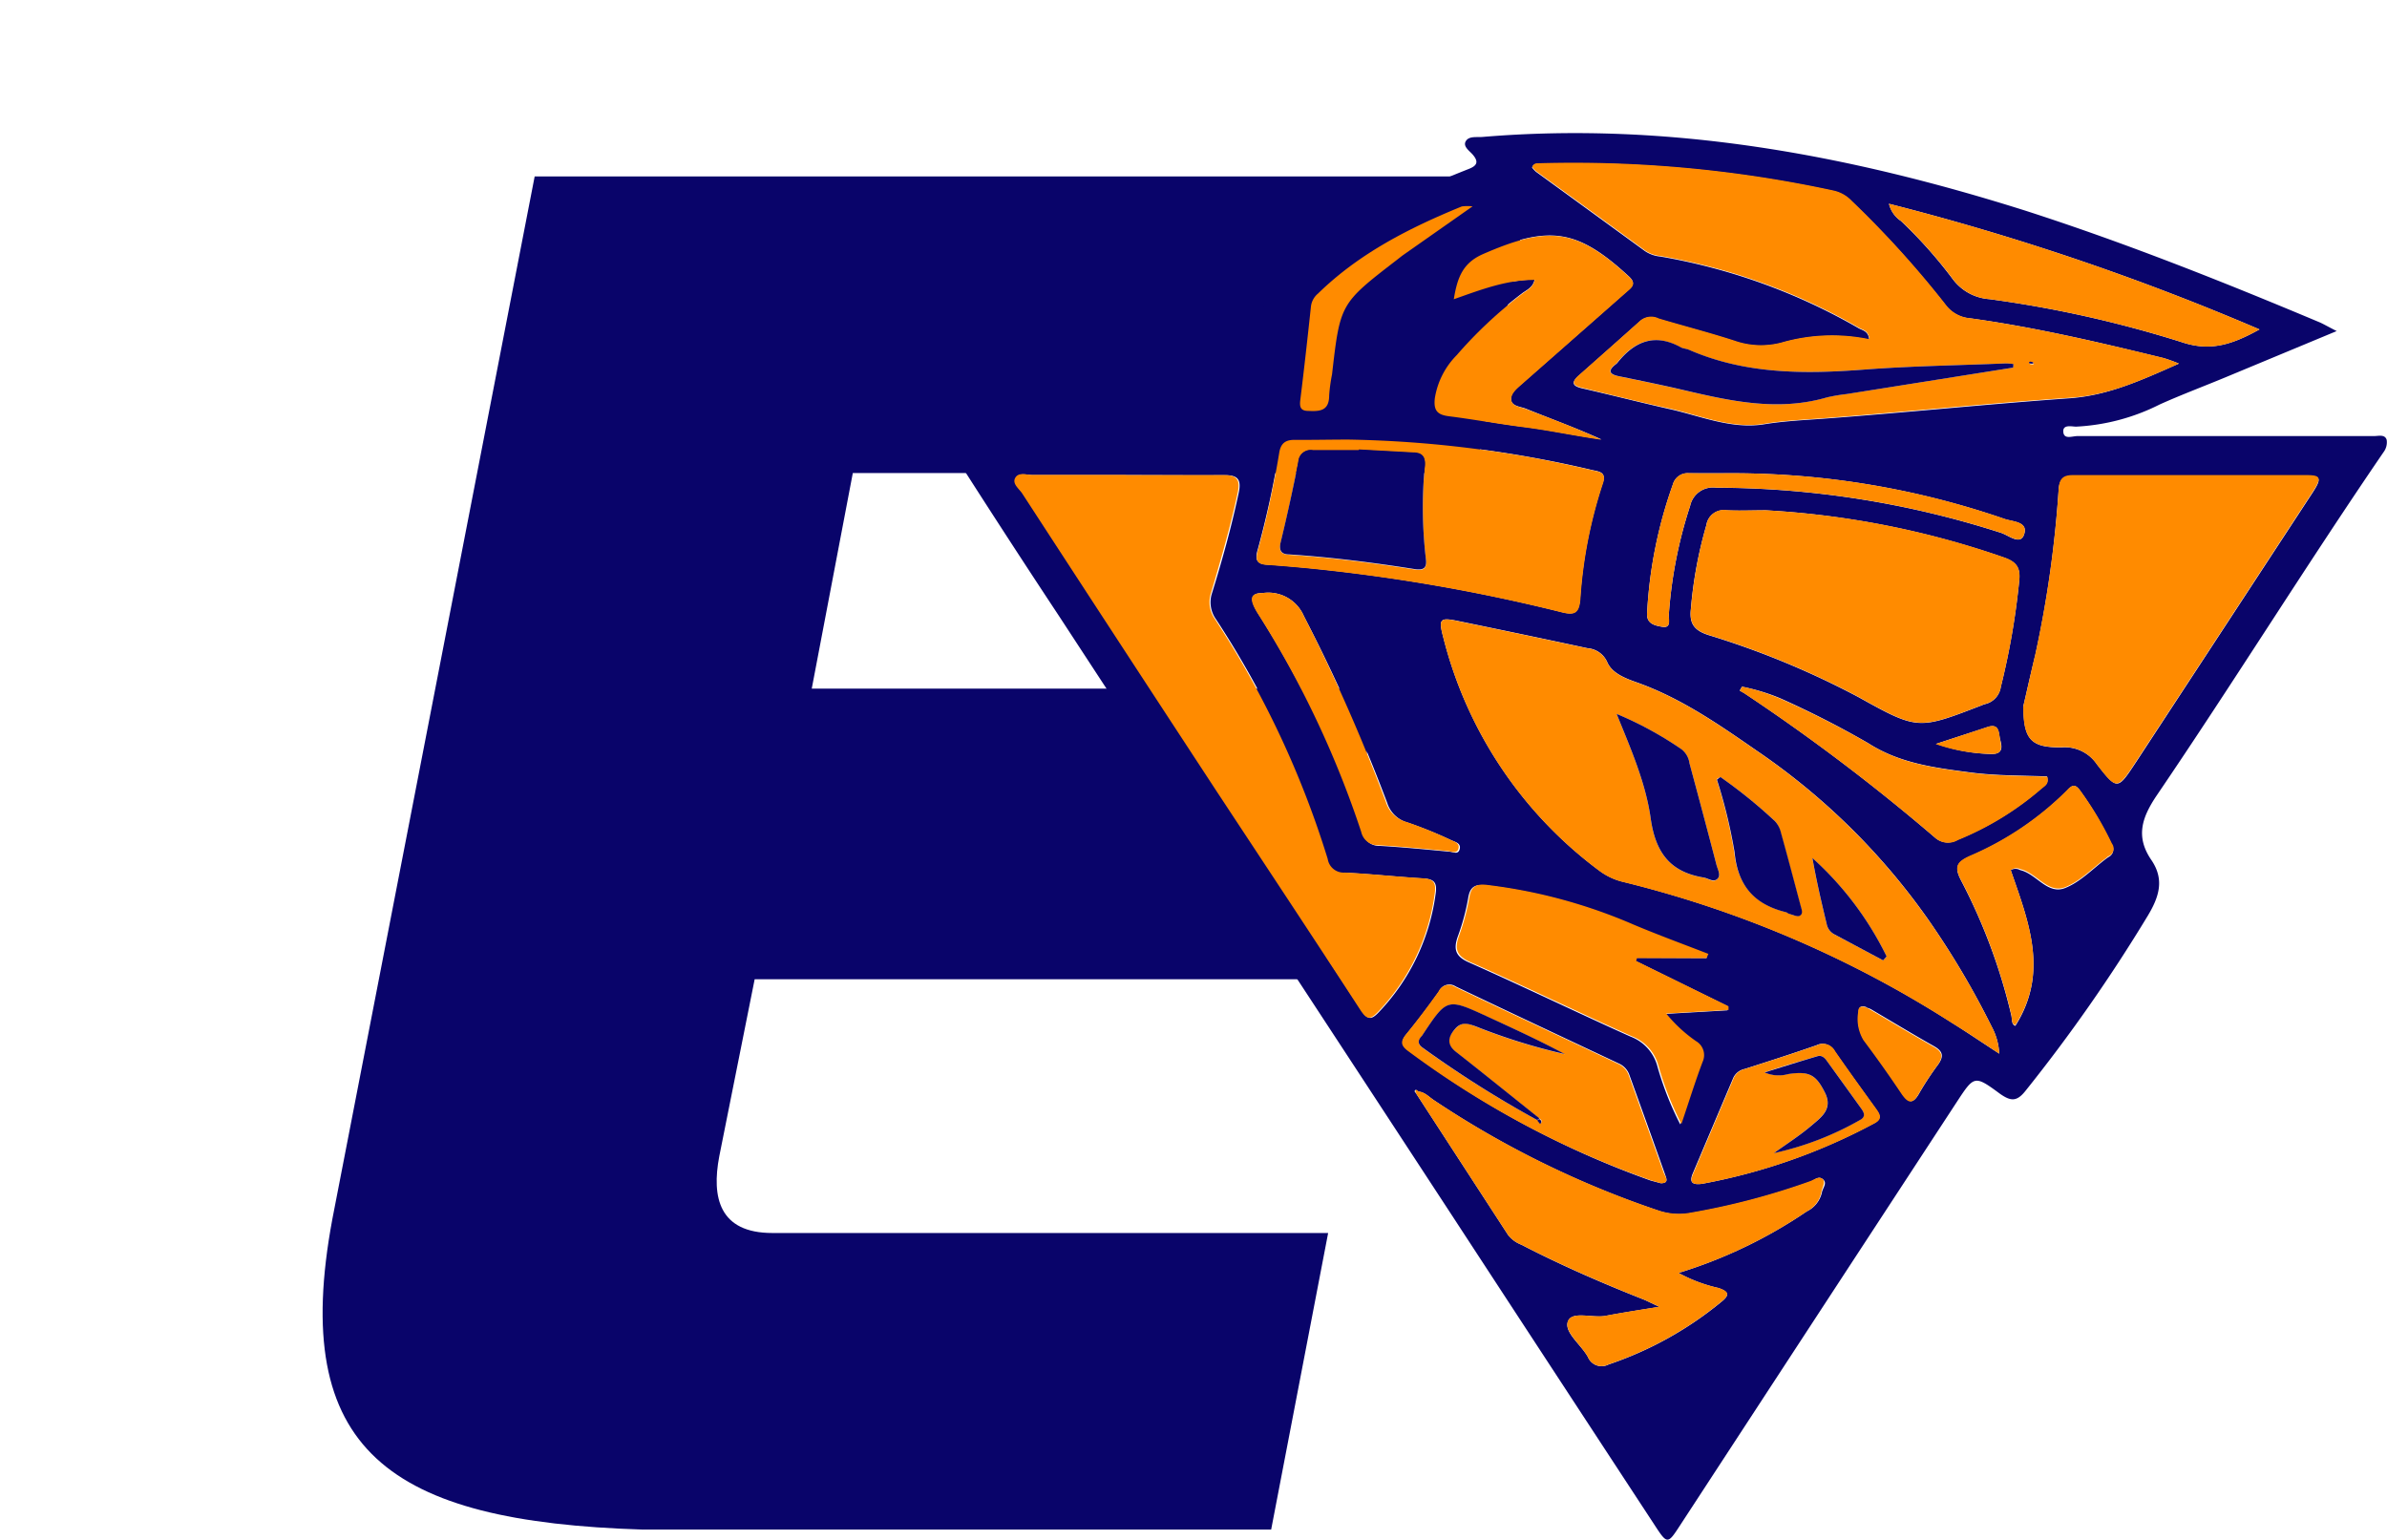 <svg xmlns="http://www.w3.org/2000/svg" viewBox="0 0 232.51 150"><defs><style>.cls-1{fill:#09046a;}.cls-2{fill:#ff8b00;}</style></defs><g id="Livello_4" data-name="Livello 4"><path class="cls-1" d="M70.06,112.65c-.76,4,0,7.46,5.17,7.46h54.14L123.82,149H62.6c-24.68-.77-34.43-7.65-30.23-30.23L52.08,17.19h97.18l-5.54,28.89H83.07l-4,21h55.29l-5.55,28.31H73.51Z"/><path class="cls-1" d="M227.61,32.25l-10.87,4.52c-2.12.88-4.28,1.69-6.37,2.63a20.28,20.28,0,0,1-8.14,2.16c-.42,0-1.32-.25-1.25.52s.89.39,1.39.4c5.4,0,10.79,0,16.19,0h12.67c.45,0,1.09-.2,1.25.38a1.6,1.6,0,0,1-.31,1.19c-7.52,11-14.58,22.38-22.08,33.42-1.48,2.19-2.08,4.05-.53,6.31,1.29,1.9.76,3.58-.36,5.44a158.59,158.59,0,0,1-11.91,17.05c-.85,1.07-1.44,1-2.46.29-2.51-1.85-2.53-1.8-4.24.81q-13.51,20.65-27,41.31c-1.14,1.75-1.2,1.75-2.4-.09q-9.93-15.15-19.84-30.32-7.71-11.79-15.44-23.58Q114.5,77.37,103.15,60,98,52.21,93,44.37c-.3-.47-.94-.95-.64-1.54s1.06-.33,1.61-.33c8.5,0,17-.06,25.5,0,1.72,0,2.36-.56,2.5-2.21.32-3.67.83-7.33,1.14-11a3.82,3.82,0,0,1,1.52-2.83c4.22-3.45,9.06-5.85,14-8.13,1.45-.67,2.94-1.28,4.43-1.87.8-.31,1-.68.41-1.38-.33-.39-1-.81-.69-1.33s1.06-.36,1.62-.41c18.16-1.52,35.66,1.74,52.88,7.18C207,23.65,216.5,27.43,226,31.42,226.39,31.6,226.8,31.84,227.61,32.25ZM138.1,106.33c-.07-.06-.16-.18-.19-.17-.21.12-.08.22,0,.31l9,13.85a3,3,0,0,0,1.28.93c3.86,2,7.81,3.72,11.84,5.31.4.16.77.36,1.6.74-2.07.34-3.65.58-5.21.88-1.28.25-3.28-.52-3.69.54s1.29,2.27,1.95,3.48a1.44,1.44,0,0,0,2,.72,34.7,34.7,0,0,0,11-6.11c.86-.68.67-1-.28-1.34A14.89,14.89,0,0,1,163.5,124,46.43,46.43,0,0,0,176,118a2.7,2.7,0,0,0,1.46-1.81c.06-.44.57-.93.11-1.31s-.81.08-1.2.22a69.54,69.54,0,0,1-11.6,3.06,6.22,6.22,0,0,1-3.15-.2,92.43,92.43,0,0,1-21.94-10.78C139.15,106.82,138.74,106.35,138.1,106.33Zm74.14-70.91a15.14,15.14,0,0,0-1.5-.54c-6.23-1.52-12.47-3-18.83-3.87a3.32,3.32,0,0,1-2.42-1.31,96.1,96.1,0,0,0-9.14-10.09,3.46,3.46,0,0,0-1.77-1,119.92,119.92,0,0,0-28.65-2.66c-.25,0-.55,0-.7.37a3,3,0,0,0,.39.42q5.31,3.86,10.61,7.72a3.19,3.19,0,0,0,1.49.53,58.34,58.34,0,0,1,19.35,7c.38.2.94.28,1,1.1a17.77,17.77,0,0,0-8.58.33,7.79,7.79,0,0,1-4.56-.19c-2.44-.79-4.93-1.43-7.38-2.16a1.63,1.63,0,0,0-1.79.21c-2,1.79-4,3.56-6,5.33-.74.66-.59,1,.34,1.22,2.81.64,5.61,1.36,8.43,2,3.06.67,6.07,2,9.26,1.51,1.94-.32,3.86-.41,5.8-.55,8-.59,16.07-1.43,24.11-2C205.46,38.49,208.66,37,212.24,35.42Zm-17.5,67.22A6.18,6.18,0,0,0,194,100a81.31,81.31,0,0,0-6.25-10.53,65.28,65.28,0,0,0-16.61-16.33c-3.71-2.57-7.44-5.17-11.77-6.69-1.1-.39-2.35-.89-2.81-1.94a2.28,2.28,0,0,0-1.93-1.37q-6.25-1.34-12.52-2.63c-1.87-.39-2-.25-1.52,1.59a40.68,40.68,0,0,0,15.22,22.73,6.29,6.29,0,0,0,2.3,1.07,106.41,106.41,0,0,1,32,13.72C191.58,100.54,193,101.51,194.74,102.64Zm-85-56.36h0c-3,0-6.09,0-9.13,0-.56,0-1.33-.29-1.63.29s.37,1.05.68,1.52q9.45,14.49,18.93,29c4.65,7.1,9.34,14.18,14,21.3.66,1,1,1,1.82.1a20.58,20.58,0,0,0,5.42-11.35c.19-1.21-.14-1.51-1.23-1.57-2.51-.15-5-.43-7.51-.55a1.57,1.57,0,0,1-1.66-1.33,91.76,91.76,0,0,0-11-23.39,2.84,2.84,0,0,1-.36-2.56c1-3.22,1.89-6.45,2.59-9.74.28-1.32-.11-1.73-1.4-1.71C116,46.31,112.86,46.28,109.71,46.28Zm87.36,22.58c0,3.2.75,4,3.79,3.94a3.79,3.79,0,0,1,3.37,1.66c2,2.54,2,2.52,3.82-.24Q216.68,61.1,225.26,48c.9-1.38.82-1.65-.59-1.65-7.59,0-15.17,0-22.76,0-.92,0-1.3.35-1.38,1.31a108.45,108.45,0,0,1-2.28,16.15C197.83,65.51,197.44,67.28,197.07,68.86ZM172,49.71c-1.28,0-2.57.06-3.85,0a1.71,1.71,0,0,0-1.94,1.45,41.5,41.5,0,0,0-1.51,8.18c-.16,1.4.32,2.08,1.73,2.53a82.2,82.2,0,0,1,14.63,6.06c5.77,3.21,5.8,3.16,12,.77a1.82,1.82,0,0,1,.3-.11,2,2,0,0,0,1.53-1.67,72.07,72.07,0,0,0,1.8-10.42c.12-1.25-.34-1.79-1.5-2.19A84.6,84.6,0,0,0,172,49.71Zm-40.69-6.89c-1.71,0-3.42,0-5.13,0-1,0-1.46.29-1.61,1.29a91.66,91.66,0,0,1-2.09,9.54c-.25.92,0,1.29.89,1.35,1.23.08,2.45.19,3.67.3a172.05,172.05,0,0,1,25.09,4.33c1.23.31,1.66.07,1.78-1.24a45.23,45.23,0,0,1,2.19-11.29c.41-1.11-.3-1.16-1-1.31A110.44,110.44,0,0,0,131.32,42.82Zm34.91,50.51.08-.37c-2.43-.94-4.88-1.8-7.26-2.84a51.14,51.14,0,0,0-14.15-3.86c-1.1-.15-1.69,0-1.88,1.23a21.72,21.72,0,0,1-1,3.71c-.47,1.3-.22,2,1.12,2.57,5.26,2.34,10.45,4.85,15.7,7.21a4.26,4.26,0,0,1,2.58,2.78,30.15,30.15,0,0,0,2.26,5.77c.77-2.27,1.36-4.19,2.07-6.06a1.57,1.57,0,0,0-.63-2,14,14,0,0,1-2.92-2.7l6.07-.35V98l-9-4.42.08-.28ZM141.61,29.15c2.67-.94,5.14-1.9,7.87-1.92-.16.78-.76,1-1.2,1.33a42,42,0,0,0-6.41,6,7.66,7.66,0,0,0-2.13,4.21c-.13,1.2.26,1.6,1.39,1.74,2.44.31,4.85.77,7.29,1.07s5,.86,7.56,1.22c-2.43-1.1-4.91-2-7.38-3-.53-.2-1.35-.23-1.41-.87s.53-1.08,1-1.51q5.17-4.53,10.33-9.09c.49-.43.84-.76.15-1.4-5.08-4.68-7.79-5-14.21-2.23C142.47,25.61,142,27.06,141.61,29.15Zm20.16,86.11c.86,0,.51-.55.37-1q-1.69-4.76-3.41-9.5a1.89,1.89,0,0,0-1-1.14c-5.32-2.5-10.64-5-15.94-7.53a1.09,1.09,0,0,0-1.6.45c-1,1.43-2.08,2.84-3.2,4.21-.6.74-.41,1.14.3,1.65A89.23,89.23,0,0,0,160.79,115Zm58.32-83.17A244.67,244.67,0,0,0,184,19.85a2.79,2.79,0,0,0,1.17,1.68,44.51,44.51,0,0,1,5,5.61,4.87,4.87,0,0,0,3.6,2,111.85,111.85,0,0,1,18.74,4.19C215.33,34.28,217.47,33.54,220.09,32.09ZM195.86,84.76a.92.92,0,0,1,.92,0c1.57.35,2.65,2.42,4.36,1.75,1.49-.58,2.7-1.87,4-2.85.09-.06.17-.13.26-.18a.82.82,0,0,0,.28-1.23A31.93,31.93,0,0,0,202.6,77c-.42-.57-.71-.61-1.23,0a30.09,30.09,0,0,1-9.5,6.42c-1.29.59-1.51,1.06-.86,2.33a55.78,55.78,0,0,1,4.91,13.18c.08.35,0,.89.39,1C199.63,94.7,197.55,89.68,195.86,84.76Zm-30.08,30.56a57.36,57.36,0,0,0,16.78-5.9c.8-.44.52-.89.14-1.42-1.33-1.86-2.68-3.72-4-5.61a1.32,1.32,0,0,0-1.76-.57c-2.32.81-4.65,1.56-7,2.31a1.57,1.57,0,0,0-1.1.85q-2,4.71-4,9.44C164.6,115.11,164.76,115.45,165.78,115.32Zm3.9-48.43-.22.38c.18.11.37.2.54.32a192.2,192.2,0,0,1,18.48,14,1.87,1.87,0,0,0,2.21.21,29.29,29.29,0,0,0,8.15-5c.29-.25.76-.45.55-1.17-2.45-.09-4.94-.06-7.42-.38-3.48-.46-6.9-.87-10-2.86a92.59,92.59,0,0,0-8.54-4.36A19.46,19.46,0,0,0,169.68,66.89ZM123,57.77c-1.18,0-1.33.56-.45,2a95.7,95.7,0,0,1,10.16,21.32,1.66,1.66,0,0,0,1.71,1.31c2.24.13,4.46.35,6.69.56.4,0,.91.35,1.07-.23s-.4-.7-.77-.86a41.85,41.85,0,0,0-4.29-1.74,2.89,2.89,0,0,1-2-1.93A169.2,169.2,0,0,0,127,60,3.77,3.77,0,0,0,123,57.77ZM169,46.1c-1.49,0-3,0-4.49,0a1.49,1.49,0,0,0-1.56,1.09,44,44,0,0,0-2.51,12.52c-.09,1.07.78,1.23,1.46,1.35.92.16.61-.69.65-1.12a43.66,43.66,0,0,1,2.08-10.66,2.27,2.27,0,0,1,2.55-1.77,91,91,0,0,1,27.74,4.4c.71.23,1.84,1.21,2.22.21.5-1.33-1.12-1.29-1.89-1.57A81.37,81.37,0,0,0,169,46.1Zm-25.51-26a4.53,4.53,0,0,0-1.07,0c-5.11,2.09-10,4.57-14,8.48a1.94,1.94,0,0,0-.69,1.22c-.33,3.08-.67,6.15-1.05,9.22-.08.71.11,1,.82,1,1.11,0,2,0,2-1.51a16,16,0,0,1,.28-2.05c.79-6.89.79-6.89,6.26-11.11.25-.19.5-.4.76-.58Zm38.31,78c-.61-.19-.74.07-.75.44a4,4,0,0,0,.52,2.75q1.92,2.57,3.7,5.22c.6.89,1.05,1.11,1.67,0a28.73,28.73,0,0,1,1.84-2.8c.56-.78.51-1.28-.36-1.78-2.09-1.18-4.14-2.42-6.21-3.64A4,4,0,0,0,181.75,98.13Zm6.79-25.65a17.26,17.26,0,0,0,5.41,1c1.17,0,1-.76.83-1.41s-.05-1.63-1.28-1.2C191.86,71.4,190.2,71.93,188.54,72.48Z"/><path class="cls-2" d="M212.24,35.42c-3.58,1.59-6.78,3.07-10.52,3.32-8,.54-16.07,1.38-24.11,2-1.94.14-3.86.23-5.8.55-3.19.51-6.2-.84-9.26-1.51-2.82-.61-5.62-1.33-8.43-2-.93-.21-1.08-.56-.34-1.22,2-1.77,4-3.54,6-5.33a1.63,1.63,0,0,1,1.79-.21c2.45.73,4.94,1.37,7.38,2.16a7.79,7.79,0,0,0,4.56.19,17.77,17.77,0,0,1,8.58-.33c-.06-.82-.62-.9-1-1.1a58.34,58.34,0,0,0-19.35-7,3.19,3.19,0,0,1-1.49-.53q-5.29-3.87-10.61-7.72a3,3,0,0,1-.39-.42c.15-.41.45-.36.7-.37a119.92,119.92,0,0,1,28.65,2.66,3.46,3.46,0,0,1,1.77,1,96.1,96.1,0,0,1,9.14,10.09A3.32,3.32,0,0,0,191.91,31c6.36.9,12.6,2.35,18.83,3.87A15.14,15.14,0,0,1,212.24,35.42Zm-16.14.39,0-.35a6.66,6.66,0,0,0-.76-.06c-4.59.19-9.18.25-13.76.6-5.85.45-11.6.46-17.11-1.93-.25-.11-.54-.11-.77-.23-2.54-1.42-4.53-.6-6.21,1.52a.63.63,0,0,1-.12.11c-.79.61-.67,1,.29,1.18,2.09.43,4.18.85,6.26,1.34,4.63,1.08,9.26,2.11,14,.72a16.94,16.94,0,0,1,1.89-.32Zm2-.51a1,1,0,0,0-.3,0c-.16,0-.17.13,0,.18a.79.79,0,0,0,.3,0S198,35.34,198.05,35.3Z"/><path class="cls-2" d="M194.74,102.64c-1.71-1.13-3.16-2.1-4.63-3a106.41,106.41,0,0,0-32-13.72,6.29,6.29,0,0,1-2.3-1.07,40.68,40.68,0,0,1-15.22-22.73c-.48-1.84-.35-2,1.52-1.59q6.27,1.29,12.52,2.63a2.28,2.28,0,0,1,1.93,1.37c.46,1.05,1.71,1.55,2.81,1.94,4.33,1.52,8.06,4.12,11.77,6.69a65.28,65.28,0,0,1,16.61,16.33A81.31,81.31,0,0,1,194,100,6.18,6.18,0,0,1,194.74,102.64Zm-37.27-33.1c1.36,3.36,2.83,6.69,3.32,10.2.47,3.32,1.88,5.21,5.15,5.75.45.07.92.56,1.34.14s0-.92-.08-1.36c-.86-3.31-1.74-6.6-2.63-9.9a2.09,2.09,0,0,0-.76-1.36A34.94,34.94,0,0,0,157.47,69.54Zm10.11,6.15-.38.21A51,51,0,0,1,168.92,83c.35,3.27,2,5.09,5,5.84.16,0,.29.16.44.2s.69.27.9.15c.39-.21.18-.65.09-1-.63-2.36-1.25-4.73-1.91-7.09A2.45,2.45,0,0,0,172.9,80,48.42,48.42,0,0,0,167.58,75.69Zm15.85,17.86.34-.37a31.51,31.51,0,0,0-7.23-9.59c.38,2.19.88,4.31,1.39,6.42a1.44,1.44,0,0,0,.72,1Z"/><path class="cls-2" d="M109.71,46.28c3.15,0,6.3,0,9.45,0,1.29,0,1.68.39,1.4,1.71-.7,3.29-1.64,6.52-2.59,9.74a2.84,2.84,0,0,0,.36,2.56,91.76,91.76,0,0,1,11,23.39A1.57,1.57,0,0,0,131,85c2.5.12,5,.4,7.51.55,1.09.06,1.42.36,1.23,1.57a20.58,20.58,0,0,1-5.42,11.35c-.83.88-1.16.92-1.82-.1-4.63-7.12-9.32-14.2-14-21.3q-9.48-14.47-18.93-29c-.31-.47-1-.94-.68-1.52s1.07-.29,1.63-.29c3,0,6.08,0,9.13,0Z"/><path class="cls-2" d="M197.07,68.86c.37-1.58.76-3.35,1.18-5.12a108.45,108.45,0,0,0,2.28-16.15c.08-1,.46-1.31,1.38-1.31,7.59,0,15.17,0,22.76,0,1.41,0,1.49.27.59,1.65q-8.59,13.14-17.21,26.27c-1.81,2.76-1.87,2.78-3.82.24a3.79,3.79,0,0,0-3.37-1.66C197.82,72.84,197.11,72.06,197.07,68.86Z"/><path class="cls-2" d="M172,49.71a84.6,84.6,0,0,1,23.2,4.58c1.16.4,1.62.94,1.5,2.19a72.07,72.07,0,0,1-1.8,10.42,2,2,0,0,1-1.53,1.67,1.82,1.82,0,0,0-.3.11c-6.21,2.39-6.24,2.44-12-.77a82.2,82.2,0,0,0-14.63-6.06c-1.41-.45-1.89-1.13-1.73-2.53a41.5,41.5,0,0,1,1.51-8.18,1.71,1.71,0,0,1,1.94-1.45C169.44,49.77,170.73,49.71,172,49.71Z"/><path class="cls-2" d="M138.1,106.33c.64,0,1.05.49,1.53.81a92.43,92.43,0,0,0,21.94,10.78,6.22,6.22,0,0,0,3.15.2,69.54,69.54,0,0,0,11.6-3.06c.39-.14.85-.51,1.2-.22s-.05.87-.11,1.31A2.7,2.7,0,0,1,176,118,46.43,46.43,0,0,1,163.5,124a14.89,14.89,0,0,0,3.89,1.46c1,.32,1.14.66.28,1.34a34.7,34.7,0,0,1-11,6.11,1.44,1.44,0,0,1-2-.72c-.66-1.21-2.33-2.45-1.95-3.48s2.41-.29,3.69-.54c1.56-.3,3.14-.54,5.21-.88-.83-.38-1.2-.58-1.6-.74-4-1.59-8-3.33-11.84-5.31a3,3,0,0,1-1.28-.93l-9-13.85Z"/><path class="cls-2" d="M131.32,42.82a110.44,110.44,0,0,1,23.81,3c.68.15,1.39.2,1,1.31a45.23,45.23,0,0,0-2.19,11.29c-.12,1.31-.55,1.55-1.78,1.24a172.05,172.05,0,0,0-25.09-4.33c-1.22-.11-2.44-.22-3.67-.3-.92-.06-1.14-.43-.89-1.35a91.66,91.66,0,0,0,2.09-9.54c.15-1,.65-1.32,1.61-1.29C127.9,42.86,129.61,42.82,131.32,42.82Zm1.05,1v.06c-1.49,0-3,0-4.47,0A1.2,1.2,0,0,0,126.47,45q-.77,3.91-1.71,7.8c-.22.86,0,1.2.85,1.25,4.09.27,8.16.8,12.21,1.43.84.13,1.19-.08,1.07-1a43.16,43.16,0,0,1-.1-9.09c.07-.93-.31-1.24-1.15-1.28Z"/><path class="cls-2" d="M166.23,93.33h-6.78l-.08.28,9,4.42v.35l-6.07.35a14,14,0,0,0,2.92,2.7,1.57,1.57,0,0,1,.63,2c-.71,1.87-1.3,3.79-2.07,6.06a30.15,30.15,0,0,1-2.26-5.77,4.26,4.26,0,0,0-2.58-2.78c-5.25-2.36-10.44-4.87-15.7-7.21-1.34-.6-1.59-1.27-1.12-2.57a21.72,21.72,0,0,0,1-3.71c.19-1.22.78-1.38,1.88-1.23a51.14,51.14,0,0,1,14.15,3.86c2.38,1,4.83,1.9,7.26,2.84Z"/><path class="cls-2" d="M141.61,29.15c.34-2.09.86-3.54,2.87-4.41,6.42-2.8,9.13-2.45,14.21,2.23.69.64.34,1-.15,1.4q-5.16,4.54-10.33,9.09c-.49.43-1.07.91-1,1.51s.88.67,1.41.87c2.47.95,5,1.88,7.38,3-2.54-.36-5-.89-7.56-1.22s-4.85-.76-7.29-1.07c-1.13-.14-1.52-.54-1.39-1.74a7.66,7.66,0,0,1,2.13-4.21,42,42,0,0,1,6.41-6c.44-.34,1-.55,1.2-1.33C146.75,27.25,144.28,28.21,141.61,29.15Z"/><path class="cls-2" d="M161.77,115.26l-1-.3a89.23,89.23,0,0,1-23.54-12.52c-.71-.51-.9-.91-.3-1.65,1.12-1.37,2.17-2.78,3.2-4.21a1.09,1.09,0,0,1,1.6-.45c5.3,2.54,10.62,5,15.94,7.53a1.89,1.89,0,0,1,1,1.14q1.71,4.76,3.41,9.5C162.28,114.71,162.63,115.28,161.77,115.26Zm-12-6.15.28.34c.21-.21.11-.36-.1-.49-2.71-2.16-5.4-4.34-8.13-6.48-1-.77-.81-1.44-.07-2.25s1.3-.49,2-.23a58,58,0,0,0,8.67,2.7c-2.48-1.33-5-2.5-7.57-3.67-3.9-1.79-3.9-1.79-6.29,1.81a.64.64,0,0,1-.1.13c-.44.47-.31.83.19,1.16A105.36,105.36,0,0,0,149.74,109.11Z"/><path class="cls-2" d="M220.09,32.09c-2.62,1.45-4.76,2.19-7.56,1.24a111.85,111.85,0,0,0-18.74-4.19,4.87,4.87,0,0,1-3.6-2,44.51,44.51,0,0,0-5-5.61A2.79,2.79,0,0,1,184,19.85,244.67,244.67,0,0,1,220.09,32.09Z"/><path class="cls-2" d="M195.86,84.76c1.69,4.92,3.77,9.94.45,15.09-.41-.08-.31-.62-.39-1A55.78,55.78,0,0,0,191,85.7c-.65-1.27-.43-1.74.86-2.33a30.09,30.09,0,0,0,9.5-6.42c.52-.56.81-.52,1.23,0a31.93,31.93,0,0,1,3.12,5.21.82.82,0,0,1-.28,1.23c-.09,0-.17.12-.26.18-1.34,1-2.55,2.27-4,2.85-1.71.67-2.79-1.4-4.36-1.75A.92.92,0,0,0,195.86,84.76Z"/><path class="cls-2" d="M165.78,115.32c-1,.13-1.18-.21-.89-.9q2-4.73,4-9.44a1.57,1.57,0,0,1,1.1-.85c2.34-.75,4.67-1.5,7-2.31a1.32,1.32,0,0,1,1.76.57c1.3,1.89,2.65,3.75,4,5.61.38.53.66,1-.14,1.42A57.36,57.36,0,0,1,165.78,115.32Zm7-3a29.63,29.63,0,0,0,8.41-3.24c.53-.29.4-.68.12-1.07q-1.66-2.34-3.36-4.66c-.22-.32-.52-.6-.93-.47-1.73.51-3.44,1-5.15,1.58a3.43,3.43,0,0,0,2.3.16c2-.31,2.7.05,3.58,1.8.81,1.6-.36,2.41-1.29,3.2C175.32,110.62,174,111.44,172.79,112.33Z"/><path class="cls-2" d="M169.68,66.89a19.46,19.46,0,0,1,3.73,1.17A92.59,92.59,0,0,1,182,72.42c3.12,2,6.54,2.4,10,2.86,2.48.32,5,.29,7.42.38.21.72-.26.92-.55,1.17a29.29,29.29,0,0,1-8.15,5,1.87,1.87,0,0,1-2.21-.21,192.2,192.2,0,0,0-18.48-14c-.17-.12-.36-.21-.54-.32Z"/><path class="cls-2" d="M123,57.77A3.77,3.77,0,0,1,127,60a169.2,169.2,0,0,1,8,18.14,2.89,2.89,0,0,0,2,1.93,41.85,41.85,0,0,1,4.29,1.74c.37.16.92.33.77.86s-.67.27-1.07.23c-2.23-.21-4.45-.43-6.69-.56a1.66,1.66,0,0,1-1.71-1.31A95.7,95.7,0,0,0,122.5,59.74C121.62,58.33,121.77,57.76,123,57.77Z"/><path class="cls-2" d="M169,46.1a81.37,81.37,0,0,1,26.25,4.44c.77.28,2.39.24,1.89,1.57-.38,1-1.51,0-2.22-.21a91,91,0,0,0-27.74-4.4,2.27,2.27,0,0,0-2.55,1.77,43.66,43.66,0,0,0-2.08,10.66c0,.43.27,1.28-.65,1.12-.68-.12-1.55-.28-1.46-1.35a44,44,0,0,1,2.51-12.52,1.49,1.49,0,0,1,1.56-1.09C166,46.12,167.46,46.1,169,46.1Z"/><path class="cls-2" d="M143.44,20.1l-6.67,4.68c-.26.18-.51.39-.76.58-5.47,4.22-5.47,4.22-6.26,11.11a16,16,0,0,0-.28,2.05c0,1.51-.91,1.56-2,1.51-.71,0-.9-.29-.82-1,.38-3.07.72-6.14,1.05-9.22a1.94,1.94,0,0,1,.69-1.22c4-3.91,8.89-6.39,14-8.48A4.53,4.53,0,0,1,143.44,20.1Z"/><path class="cls-2" d="M181.75,98.13a4,4,0,0,1,.41.21c2.07,1.22,4.12,2.46,6.21,3.64.87.5.92,1,.36,1.78a28.73,28.73,0,0,0-1.84,2.8c-.62,1.09-1.07.87-1.67,0q-1.78-2.66-3.7-5.22a4,4,0,0,1-.52-2.75C181,98.2,181.14,97.94,181.75,98.13Z"/><path class="cls-2" d="M188.54,72.48c1.66-.55,3.32-1.08,5-1.65,1.23-.43,1.16.54,1.28,1.2s.34,1.46-.83,1.41A17.26,17.26,0,0,1,188.54,72.48Z"/><path class="cls-2" d="M138,106.47c-.12-.09-.25-.19,0-.31,0,0,.12.11.19.17Z"/><path class="cls-1" d="M196.1,35.81l-16.25,2.58a16.94,16.94,0,0,0-1.89.32c-4.76,1.39-9.39.36-14-.72-2.08-.49-4.17-.91-6.26-1.34-1-.2-1.08-.57-.29-1.18a.63.63,0,0,0,.12-.11c1.68-2.12,3.67-2.94,6.21-1.52.23.12.52.12.77.23C170,36.46,175.75,36.45,181.6,36c4.58-.35,9.17-.41,13.76-.6a6.66,6.66,0,0,1,.76.06Z"/><path class="cls-1" d="M198.05,35.3s0,.11,0,.11a.79.79,0,0,1-.3,0c-.15,0-.14-.15,0-.18A1,1,0,0,1,198.05,35.3Z"/><path class="cls-1" d="M157.47,69.54A34.94,34.94,0,0,1,163.81,73a2.09,2.09,0,0,1,.76,1.36c.89,3.3,1.77,6.59,2.63,9.9.11.44.47,1,.08,1.36s-.89-.07-1.34-.14c-3.27-.54-4.68-2.43-5.15-5.75C160.3,76.23,158.83,72.9,157.47,69.54Z"/><path class="cls-1" d="M167.58,75.69A48.42,48.42,0,0,1,172.9,80a2.45,2.45,0,0,1,.58,1.12c.66,2.36,1.28,4.73,1.91,7.09.09.36.3.8-.09,1-.21.12-.6-.07-.9-.15s-.28-.16-.44-.2c-3.07-.75-4.69-2.57-5-5.84a51,51,0,0,0-1.72-7.08Z"/><path class="cls-1" d="M183.43,93.55,178.65,91a1.44,1.44,0,0,1-.72-1c-.51-2.11-1-4.23-1.39-6.42a31.51,31.51,0,0,1,7.23,9.59Z"/><path class="cls-1" d="M132.37,43.78l5.27.29c.84,0,1.22.35,1.15,1.28a43.16,43.16,0,0,0,.1,9.09c.12.91-.23,1.12-1.07,1-4-.63-8.12-1.16-12.21-1.43-.82,0-1.07-.39-.85-1.25q.94-3.89,1.71-7.8a1.2,1.2,0,0,1,1.43-1.11c1.49,0,3,0,4.47,0Z"/><path class="cls-1" d="M149.74,109.11a105.36,105.36,0,0,1-11.09-7c-.5-.33-.63-.69-.19-1.16a.64.64,0,0,0,.1-.13c2.39-3.6,2.39-3.6,6.29-1.81,2.54,1.17,5.09,2.34,7.57,3.67a58,58,0,0,1-8.67-2.7c-.73-.26-1.38-.48-2,.23s-.92,1.48.07,2.25c2.73,2.14,5.42,4.32,8.13,6.48Z"/><path class="cls-1" d="M149.92,109c.21.13.31.28.1.49l-.28-.34Z"/><path class="cls-1" d="M172.79,112.33c1.23-.89,2.53-1.71,3.68-2.7.93-.79,2.1-1.6,1.29-3.2-.88-1.75-1.53-2.11-3.58-1.8a3.43,3.43,0,0,1-2.3-.16c1.71-.53,3.42-1.07,5.15-1.58.41-.13.71.15.93.47q1.69,2.33,3.36,4.66c.28.39.41.78-.12,1.07A29.63,29.63,0,0,1,172.79,112.33Z"/></g></svg>